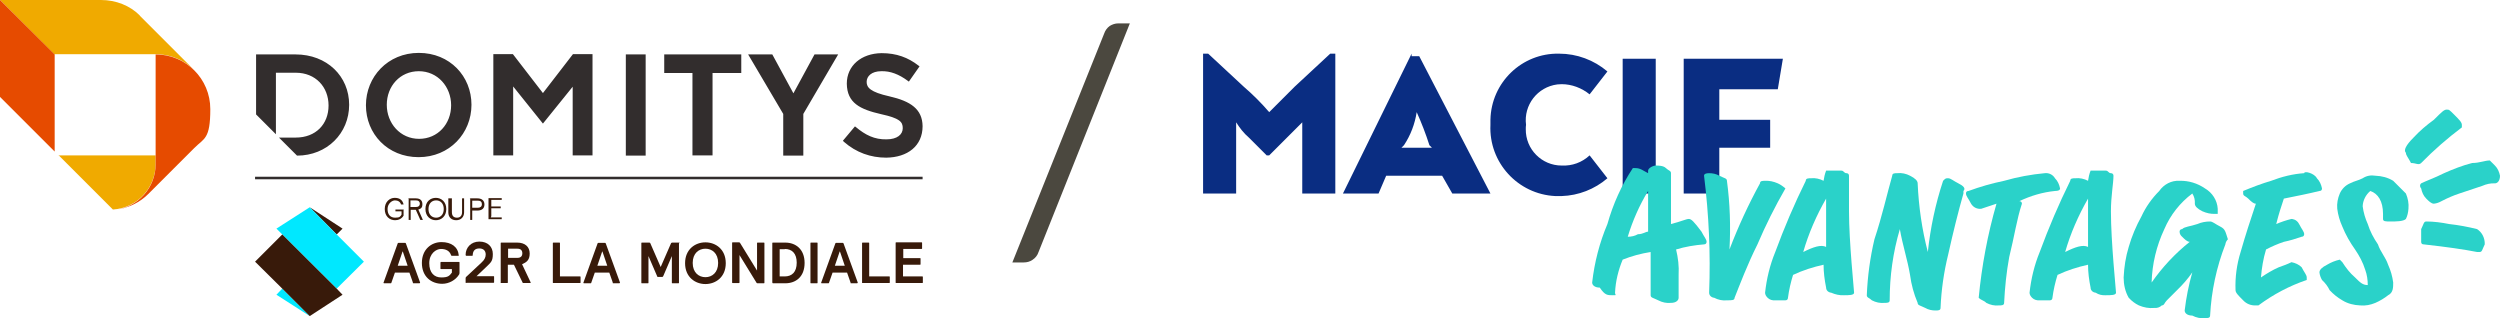 <?xml version="1.0" encoding="UTF-8"?>
<svg id="Calque_1" data-name="Calque 1" xmlns="http://www.w3.org/2000/svg" viewBox="0 0 98.31 12.52">
  <defs>
    <style>
      .cls-1 {
        fill: #0a2d82;
      }

      .cls-1, .cls-2, .cls-3, .cls-4, .cls-5, .cls-6, .cls-7, .cls-8, .cls-9 {
        stroke-width: 0px;
      }

      .cls-2 {
        fill: #e64b00;
      }

      .cls-2, .cls-6, .cls-9 {
        fill-rule: evenodd;
      }

      .cls-3 {
        fill: #00e8ff;
      }

      .cls-10 {
        isolation: isolate;
      }

      .cls-4 {
        fill: #4b483f;
      }

      .cls-5, .cls-9 {
        fill: #f0aa00;
      }

      .cls-6 {
        fill: #322d2d;
      }

      .cls-7 {
        fill: #381a0a;
      }

      .cls-8 {
        fill: #2ad2c9;
      }

      .cls-11 {
        fill: none;
        stroke: #322d2d;
        stroke-miterlimit: 10;
        stroke-width: .1px;
      }
    </style>
  </defs>
  <g id="Calque_2" data-name="Calque 2">
    <g id="Calque_1-2" data-name="Calque 1-2">
      <g id="Calque_1-3" data-name="Calque 1-3">
        <path class="cls-1" d="M55.51,2.11l-2.7,5.5h1.4l.3-.7h2.2l.4.7h1.5l-2.8-5.4h-.3v-.1ZM56.31,5.81h-1.2l.1-.1c.26-.39.43-.84.5-1.3h0c.19.42.36.86.5,1.3l.1.1Z"/>
        <path class="cls-1" d="M50.91,3.41l-1,1h0c-.31-.36-.64-.69-1-1l-1.4-1.3h-.2v5.5h1.3v-2.8h0c.14.22.3.43.5.6l.7.7h.1l.7-.7.6-.6h0v2.8h1.3V2.11h-.2l-1.4,1.3Z"/>
        <path class="cls-1" d="M61.41,6.51c-.78,0-1.42-.64-1.41-1.43,0-.06,0-.11.01-.17-.1-.78.45-1.49,1.23-1.59.06,0,.11-.01.17-.01.4,0,.79.15,1.1.4l.7-.9c-.53-.45-1.2-.7-1.9-.7-1.46-.03-2.67,1.13-2.7,2.6,0,.07,0,.14,0,.2-.07,1.48,1.08,2.73,2.55,2.8.08,0,.16,0,.25,0,.66-.02,1.3-.27,1.8-.7l-.7-.9c-.3.28-.69.42-1.1.4Z"/>
        <polygon class="cls-1" points="69.91 3.51 70.11 2.31 66.21 2.31 66.21 7.61 67.61 7.61 67.61 5.81 69.61 5.81 69.61 4.71 67.61 4.71 67.61 3.51 69.91 3.51"/>
        <rect class="cls-1" x="63.81" y="2.31" width="1.3" height="5.3"/>
        <path class="cls-8" d="M66.41,8.61c-.1,0-.3.1-.7.2v-2c0-.1-.1-.1-.2-.2s-.3-.1-.4-.1-.3.1-.3.2v.1c-.2-.1-.3-.2-.5-.2h-.1c-.45.68-.78,1.42-1,2.2-.31.73-.51,1.51-.6,2.3,0,.1.1.2.3.2.2.3.3.3.5.3s.1,0,.1-.1c.02-.45.13-.89.3-1.3.35-.14.72-.24,1.1-.3v1.7c0,.1.1.1.3.2.15.08.33.12.5.1.2,0,.3-.1.3-.2v-.9c.02-.34-.02-.67-.1-1,.36-.11.73-.17,1.1-.2.06,0,.1-.04.1-.1,0-.1-.1-.2-.2-.4-.3-.4-.4-.5-.5-.5ZM64.81,9.11c-.1,0-.2.1-.4.1-.12.07-.26.1-.4.1.19-.63.46-1.24.8-1.8v1.6Z"/>
        <path class="cls-8" d="M69.91,7.21c-.16-.07-.33-.11-.5-.1-.1,0-.2,0-.2.1-.46.84-.86,1.71-1.2,2.6.05-.9.02-1.81-.1-2.7,0-.1-.1-.1-.3-.2-.12-.07-.26-.1-.4-.1q-.2,0-.2.1c.19,1.53.26,3.06.2,4.6,0,.11.09.19.2.2.15.08.33.12.5.1.2,0,.3,0,.3-.1.2-.5.5-1.3.9-2.1.32-.75.69-1.49,1.1-2.2-.09-.08-.19-.15-.3-.2Z"/>
        <path class="cls-8" d="M77.01,7.21c-.2-.1-.3-.2-.4-.2s-.1,0-.2.1c-.3.91-.5,1.85-.6,2.8-.23-.88-.36-1.79-.4-2.7,0-.1-.1-.2-.3-.3-.15-.08-.33-.12-.5-.1-.1,0-.2,0-.2.1-.2.7-.4,1.6-.7,2.5-.17.72-.27,1.46-.3,2.2,0,.1.1.1.2.2.15.08.33.12.5.1.1,0,.2,0,.2-.1,0-.95.13-1.89.4-2.8.1.6.3,1.2.4,1.8.05.38.15.75.3,1.1,0,.1.1.1.3.2.12.07.26.1.4.1.1,0,.2,0,.2-.1.03-.71.13-1.41.3-2.1.2-.9.4-1.7.6-2.4v-.1c.1-.1,0-.2-.2-.3Z"/>
        <path class="cls-8" d="M80.81,7.51q.2,0,.2-.1c-.03-.15-.09-.29-.2-.4-.08-.14-.24-.22-.4-.2-.54.05-1.08.15-1.6.3-.48.1-.94.23-1.4.4q-.1,0-.1.1c0,.1.1.2.2.4.08.14.24.22.4.2l.6-.2c-.35,1.21-.58,2.45-.7,3.7.1.1.2.1.3.2.15.08.33.12.5.1.1,0,.2,0,.2-.1.03-.6.09-1.2.2-1.8.2-.8.3-1.5.5-2.1h0c0-.06-.04-.1-.1-.1.44-.21.91-.35,1.4-.4Z"/>
        <path class="cls-8" d="M87.31,8.91c-.2-.1-.3-.2-.4-.2-.17,0-.34.03-.5.1-.3.1-.5.1-.6.2-.06,0-.1.04-.1.1,0,.08.04.15.1.2.1.1.2.2.3.2-.58.46-1.08,1-1.5,1.6.02-.73.19-1.44.5-2.1.24-.56.62-1.04,1.1-1.4.08.12.11.26.1.4,0,.1.1.2.3.3.16.07.33.11.5.1h.1v-.2c-.02-.33-.21-.63-.5-.8-.29-.2-.64-.31-1-.3-.32-.02-.62.14-.8.4-.29.29-.53.63-.7,1-.21.38-.38.78-.5,1.2-.12.39-.18.79-.2,1.2,0,.28.06.56.2.8.11.12.25.23.4.3.19.08.39.12.6.1.11.01.22-.02.3-.1.1,0,.1-.1.2-.2l.4-.4c.22-.21.43-.45.6-.7-.14.49-.24.99-.3,1.5,0,.1.1.2.3.2.15.08.33.12.5.1.1,0,.2,0,.2-.1.05-.96.25-1.9.6-2.8.01-.08.05-.15.1-.2-.1-.3-.1-.4-.3-.5Z"/>
        <path class="cls-8" d="M90.11,10.31c-.16.08-.33.14-.5.2-.25.11-.48.25-.7.4.03-.37.09-.74.2-1.1.23-.12.46-.22.7-.3.24-.05.47-.12.7-.2.06,0,.1-.04.1-.1,0-.1-.1-.2-.2-.4s-.3-.2-.3-.2c-.21.05-.41.12-.6.2.1-.4.2-.7.3-1,.5-.1,1-.2,1.4-.3q.1,0,.1-.1c-.03-.15-.09-.29-.2-.4-.1-.2-.5-.3-.5-.2-.45.03-.88.14-1.3.3-.37.11-.74.25-1.1.4v.1c0,.1.1.1.2.2s.2.2.3.2c-.2.6-.4,1.2-.6,1.9-.15.48-.22.99-.2,1.5,0,.1.1.2.3.4.13.14.31.21.5.2h.1c.58-.43,1.22-.77,1.9-1v-.1c0-.1-.1-.2-.2-.4-.11-.11-.25-.17-.4-.2Z"/>
        <path class="cls-8" d="M94.11,7.11c-.21-.13-.45-.19-.7-.2-.17-.03-.35,0-.5.1-.2.1-.3.1-.5.2-.18.08-.32.22-.4.4-.08.19-.12.39-.1.6.03.24.1.48.2.7.13.32.3.62.5.9.17.25.31.51.4.8.07.19.1.4.1.6-.2,0-.3-.1-.5-.3-.2-.17-.36-.38-.5-.6l-.1-.1c-.18.04-.35.11-.5.2-.2.1-.3.2-.3.3.01.11.05.21.1.3.12.11.23.25.3.4.15.16.31.29.5.4.21.13.45.19.7.2.21.02.41-.02.6-.1.18-.08.35-.18.5-.3.2-.1.2-.3.2-.5-.03-.24-.1-.48-.2-.7-.1-.3-.3-.5-.4-.8-.17-.25-.31-.51-.4-.8-.1-.22-.17-.46-.2-.7.01-.23.12-.45.3-.6.3.1.5.4.5.9v.2h0c0,.1.1.1.3.1s.5,0,.6-.1c.06-.12.09-.26.1-.4.02-.21-.02-.41-.1-.6l-.5-.5Z"/>
        <path class="cls-8" d="M83.11,6.91c0-.06-.04-.1-.1-.1-.1,0-.1-.1-.2-.1h-.6c-.05.13-.08.26-.1.4-.15-.08-.33-.12-.5-.1-.1,0-.2,0-.2.1-.45.91-.85,1.85-1.2,2.8-.21.51-.34,1.05-.4,1.6q0,.1.1.2c.08.08.19.11.3.1h.4c.06,0,.1-.04.1-.1.04-.31.11-.61.2-.9.38-.18.79-.31,1.2-.4,0,.3.04.6.1.9,0,.11.09.19.2.2.12.08.26.11.4.1.2,0,.4,0,.4-.1s-.2-2-.2-3.2c0-.6.1-1.1.1-1.4ZM81.21,9.91c.21-.73.52-1.44.9-2.1v1.9c-.2-.1-.5,0-.9.2Z"/>
        <path class="cls-8" d="M72.71,6.91c0-.06-.04-.1-.1-.1-.1,0-.1-.1-.2-.1h-.6c-.05.13-.08.26-.1.4-.15-.08-.33-.12-.5-.1-.1,0-.2,0-.2.1-.45.91-.85,1.85-1.2,2.8-.21.51-.34,1.05-.4,1.6q0,.1.1.2c.08.08.19.11.3.1h.4c.06,0,.1-.04.1-.1.04-.31.11-.61.2-.9.38-.18.79-.31,1.2-.4,0,.3.04.6.1.9,0,.11.09.19.2.2.16.07.33.11.5.1.2,0,.4,0,.4-.1s-.2-2-.2-3.2v-1.4ZM70.91,9.91c.21-.73.52-1.44.9-2.1v1.9c-.2-.1-.5,0-.9.2Z"/>
        <path class="cls-8" d="M97.41,9.01c-.36-.09-.73-.16-1.1-.2-.3-.06-.6-.1-.9-.1-.1,0-.1.1-.2.3v.5q0,.1.1.1c.9.1,1.6.2,2.1.3h.1c.1,0,.1-.1.2-.3.01-.24-.1-.47-.3-.6Z"/>
        <path class="cls-8" d="M95.21,6.41c.5-.51,1.03-.97,1.6-1.4v-.1c0-.1-.1-.2-.3-.4s-.2-.2-.3-.2-.2.1-.5.4c-.29.21-.56.44-.8.7-.3.3-.4.5-.3.6,0,.1.1.2.2.4.2,0,.3.1.4,0h0Z"/>
        <path class="cls-8" d="M98.31,6.91c-.03-.15-.09-.29-.2-.4l-.2-.2c-.2,0-.4.1-.7.1-.38.1-.74.24-1.1.4-.4.2-.7.3-.9.4-.06.05-.06.14,0,.2,0,0,0,0,0,0,.03.15.09.29.2.4.1.1.2.2.3.2.11-.01.21-.05.3-.1.23-.12.46-.22.7-.3l.9-.3c.16-.07.33-.11.5-.1.1,0,.2-.1.2-.3Z"/>
      </g>
      <g id="Calque_3" data-name="Calque 3">
        <g class="cls-10">
          <path class="cls-4" d="M40.84,9.91c-.04.13-.13.24-.24.31-.1.07-.22.1-.34.1h-.45l3.61-9c.04-.12.12-.23.22-.3.1-.06.21-.1.33-.1h.46l-3.59,8.99Z"/>
        </g>
      </g>
    </g>
  </g>
  <g>
    <path class="cls-6" d="M21.35,4.86l-1.17-1.46v2.71h-.78v-3.98h.77l1.18,1.53,1.18-1.53h.77v3.98h-.78v-2.7l-1.17,1.45h0ZM29.44,2.14h.93l.83,1.53.83-1.53h.93l-1.37,2.34v1.64h-.79v-1.64l-1.38-2.34h0ZM25.39,2.14v3.98h-.78v-3.98h.78ZM26.12,2.87v-.73h3.03v.73h-1.13v3.24h-.79v-3.24h-1.12,0ZM33.15,5.53l.47-.56.04.03c.37.31.73.49,1.2.48.42,0,.64-.19.64-.44s-.12-.39-.85-.55c-.83-.19-1.34-.44-1.35-1.2,0-.71.57-1.19,1.37-1.2.58,0,1.04.17,1.45.49l.04.03-.42.6-.04-.03c-.35-.26-.69-.39-1.04-.38-.39,0-.58.2-.58.42s.14.4.9.57c.83.19,1.29.5,1.3,1.17,0,.78-.59,1.23-1.43,1.24-.61,0-1.18-.2-1.66-.62,0,0-.04-.04-.04-.04ZM16.47,2.08c1.22,0,2.07.92,2.07,2.04s-.86,2.06-2.08,2.06-2.07-.92-2.07-2.04.86-2.06,2.08-2.06ZM16.47,2.8c-.74,0-1.26.59-1.26,1.32s.53,1.34,1.27,1.34,1.26-.59,1.26-1.32-.53-1.34-1.27-1.34ZM10.85,2.86v2.42l-.78-.78v-2.36h1.55c1.24,0,2.11.86,2.11,1.98s-.87,2-2.05,2l-.71-.71h.66c.79,0,1.29-.53,1.29-1.26s-.51-1.29-1.29-1.29h-.78Z"/>
    <g>
      <path class="cls-9" d="M5.49.61l2.15,2.15c-.39-.39-.92-.63-1.53-.63h-3.98L0,0h3.97c.59,0,1.14.22,1.53.61Z"/>
      <polygon class="cls-2" points="0 0 2.15 2.14 2.15 5.96 0 3.81 0 0"/>
      <path class="cls-5" d="M2.29,6.11h3.83v.33c0,.96-.74,1.74-1.68,1.8,0,0-2.14-2.14-2.14-2.14Z"/>
      <path class="cls-2" d="M6.12,2.14c1.19,0,2.15.96,2.15,2.15s-.24,1.14-.63,1.53l-1.81,1.81c-.34.34-.8.56-1.3.62.9-.11,1.59-.87,1.59-1.79V2.14Z"/>
    </g>
  </g>
  <g>
    <g>
      <polygon class="cls-3" points="10.87 11.59 11.1 11.35 12.18 12.43 10.87 11.59"/>
      <polygon class="cls-7" points="13.47 8.99 13.24 9.22 12.18 8.15 13.47 8.99"/>
      <polygon class="cls-3" points="13.24 9.22 14.31 10.29 13.24 11.35 11.1 9.22 10.87 8.99 12.18 8.15 13.24 9.22"/>
      <polygon class="cls-7" points="13.24 11.35 13.47 11.59 12.18 12.43 11.1 11.35 10.03 10.29 11.1 9.22 13.24 11.35"/>
    </g>
    <g>
      <path class="cls-7" d="M16.24,11.12l-.14-.4h-.57l-.14.4s0,.02-.03.02h-.25s-.03,0-.03-.02h0s.56-1.55.56-1.55c0-.01.02-.02.03-.02h.26s.02,0,.03.02l.56,1.54h0s0,.03-.03.03h-.23s-.02,0-.03-.02h0ZM15.83,9.89l-.19.56h.39l-.19-.56h0Z"/>
      <path class="cls-7" d="M24.1,11.12l-.14-.4h-.57l-.14.4s0,.02-.03.02h-.25s-.03,0-.03-.02h0s.56-1.55.56-1.55c0-.01.02-.02.03-.02h.26s.02,0,.03.02l.56,1.54h0s0,.03-.03.03h-.23s-.03,0-.03-.02h0ZM23.68,9.89l-.19.56h.39l-.19-.56Z"/>
      <path class="cls-7" d="M33.45,11.12l-.14-.4h-.57l-.14.4s0,.02-.03.02h-.25s-.03,0-.03-.02h0s.56-1.55.56-1.55c0-.01.02-.02.03-.02h.26s.02,0,.03.02l.56,1.54h0s0,.03-.03.03h-.25v-.02h0ZM33.02,9.89l-.19.56h.39l-.19-.56Z"/>
      <path class="cls-7" d="M30.37,11.12v-1.56s0-.02.02-.02h.49c.41,0,.76.26.76.8s-.34.8-.76.8h-.49s-.02-.02-.02-.03ZM30.86,9.8h-.2v1.07h.2c.28,0,.47-.17.47-.54s-.19-.54-.47-.54Z"/>
      <path class="cls-7" d="M35.51,10.43v.44h.76s.02,0,.02.02v.22s0,.02-.02.02h-1.03s-.02,0-.02-.02v-1.56s0-.02.02-.02h1s.02,0,.02.02v.22s0,.02-.02.02h-.72v.36h.66s.02,0,.02.02v.22s0,.02-.02.02h-.67v.02Z"/>
      <path class="cls-7" d="M17.36,10.3h.69s.02,0,.02.02v.4s0,.06-.02.08c-.13.21-.39.36-.66.36-.43,0-.8-.28-.8-.82s.38-.82.77-.82.65.19.68.52c0,.02,0,.02-.03.02h-.24s-.02,0-.03-.02c-.06-.18-.21-.25-.4-.25s-.46.18-.46.56.2.56.47.56.32-.06.42-.19v-.14h-.43s-.02,0-.02-.02v-.22s0-.04.02-.04h0Z"/>
      <path class="cls-7" d="M31.87,11.12v-1.56s0-.02.02-.02h.24s.02,0,.02.02v1.56s0,.02-.02.02h-.24s-.02,0-.02-.02Z"/>
      <path class="cls-7" d="M21.74,11.12v-1.56s0-.02.02-.02h.24s.02,0,.02.02v1.31h.79s.02,0,.02.02v.22s0,.02-.02.02h-1.04s-.02,0-.02,0h0Z"/>
      <path class="cls-7" d="M33.9,11.12v-1.56s0-.02.02-.02h.24s.02,0,.02.02v1.31h.79s.02,0,.02.02v.22s0,.02-.02.02h-1.04s-.03,0-.03,0h0Z"/>
      <path class="cls-7" d="M26.7,9.56v1.56s0,.02-.02.02h-.24s-.02,0-.02-.02v-1.05l-.34.79s-.02.03-.03.03h-.18s-.03,0-.03-.03l-.34-.79v1.05s0,.02-.02.02h-.24s-.02,0-.02-.02v-1.56s0-.02.02-.02h.29s.03,0,.04.02l.41.94.41-.94s.02-.02.04-.02h.29v.02h0Z"/>
      <path class="cls-7" d="M30.04,11.14h-.25s-.03,0-.04-.02l-.67-1.09v1.08s0,.02-.02.02h-.25s-.02,0-.02-.02v-1.56s0-.02.02-.02h.25s.03,0,.04.02l.67,1.09v-1.08s0-.02.02-.02h.25s.02,0,.02.02v1.56s0,.02-.02.02Z"/>
      <path class="cls-7" d="M27.74,11.17c-.4,0-.8-.27-.8-.82s.4-.82.8-.82.8.27.8.82-.4.82-.8.82ZM27.74,10.9c.26,0,.5-.18.5-.56s-.24-.56-.5-.56-.5.18-.5.56.24.56.5.56Z"/>
      <path class="cls-7" d="M19.69,11.12v-1.56s0-.02.02-.02h.63c.3,0,.49.16.49.43s-.14.35-.3.42l.34.72h0s0,.02-.02.02h-.27s-.03,0-.03-.02l-.34-.7h-.24v.7s0,.02-.02.02h-.24s-.03,0-.03,0ZM19.98,9.8v.34h.37c.12,0,.19-.06.19-.18s-.07-.18-.19-.18h-.37Z"/>
      <path class="cls-7" d="M18.31,11.12v-.18s0-.04.03-.06l.6-.56c.11-.1.16-.2.16-.31,0-.15-.09-.24-.25-.24s-.25.08-.26.25c0,.03,0,.04-.03.04h-.22s-.03,0-.03-.04c0-.28.21-.52.54-.52s.53.2.53.49-.08.33-.25.5l-.39.37h.67s.02,0,.02.02v.22s0,.02-.02.02h-1.06s-.03.02-.03,0Z"/>
    </g>
    <g>
      <path class="cls-7" d="M15.87,8.22s0,0,0,0v.21s0,.04,0,.05c-.07.12-.2.18-.33.18-.22,0-.41-.15-.41-.44s.2-.44.39-.44.31.08.35.26c0,0,0,0,0,0h-.08s-.01,0-.02,0c-.03-.11-.13-.16-.24-.16s-.29.12-.29.34.11.34.3.34.2-.05.25-.12v-.13h-.24s0,0,0,0v-.07s0,0,0,0h.33Z"/>
      <path class="cls-7" d="M16.04,7.8s0,0,0,0h.31c.17,0,.26.08.26.23s-.07.18-.16.21l.18.41s0,0,0,0h-.08s-.01,0-.02,0l-.18-.4h-.2v.4s0,0,0,0h-.08s0,0,0,0v-.84h0ZM16.14,8.14h.22c.1,0,.15-.05.15-.13s-.05-.13-.15-.13h-.22v.26Z"/>
      <path class="cls-7" d="M16.73,8.22c0-.3.2-.44.41-.44s.41.15.41.44-.2.44-.41.44-.41-.15-.41-.44ZM17.45,8.22c0-.23-.14-.34-.3-.34s-.3.11-.3.34.14.34.3.34c.15,0,.3-.1.3-.34Z"/>
      <path class="cls-7" d="M17.69,7.8s0,0,0,0h.08s0,0,0,0v.54c0,.15.07.22.2.22s.2-.08.2-.22v-.54s0,0,0,0h.08s0,0,0,0v.55c0,.19-.13.31-.31.31s-.31-.11-.31-.31v-.55Z"/>
      <path class="cls-7" d="M18.47,7.8s0,0,0,0h.3c.18,0,.28.09.28.24s-.09.24-.28.24h-.2v.37s0,0,0,0h-.08s0,0,0,0v-.84h0ZM18.57,8.17h.22c.1,0,.16-.05.16-.14s-.05-.14-.16-.14h-.22v.28Z"/>
      <path class="cls-7" d="M19.3,8.55h.43s0,0,0,0v.07s0,0,0,0h-.52s0,0,0,0v-.83h.52v.07s0,0,0,0h-.41v.26h.37s0,0,0,0v.07s0,0,0,0h-.37v.31h0Z"/>
    </g>
  </g>
  <line class="cls-11" x1="10.03" y1="7" x2="36.28" y2="7"/>
</svg>